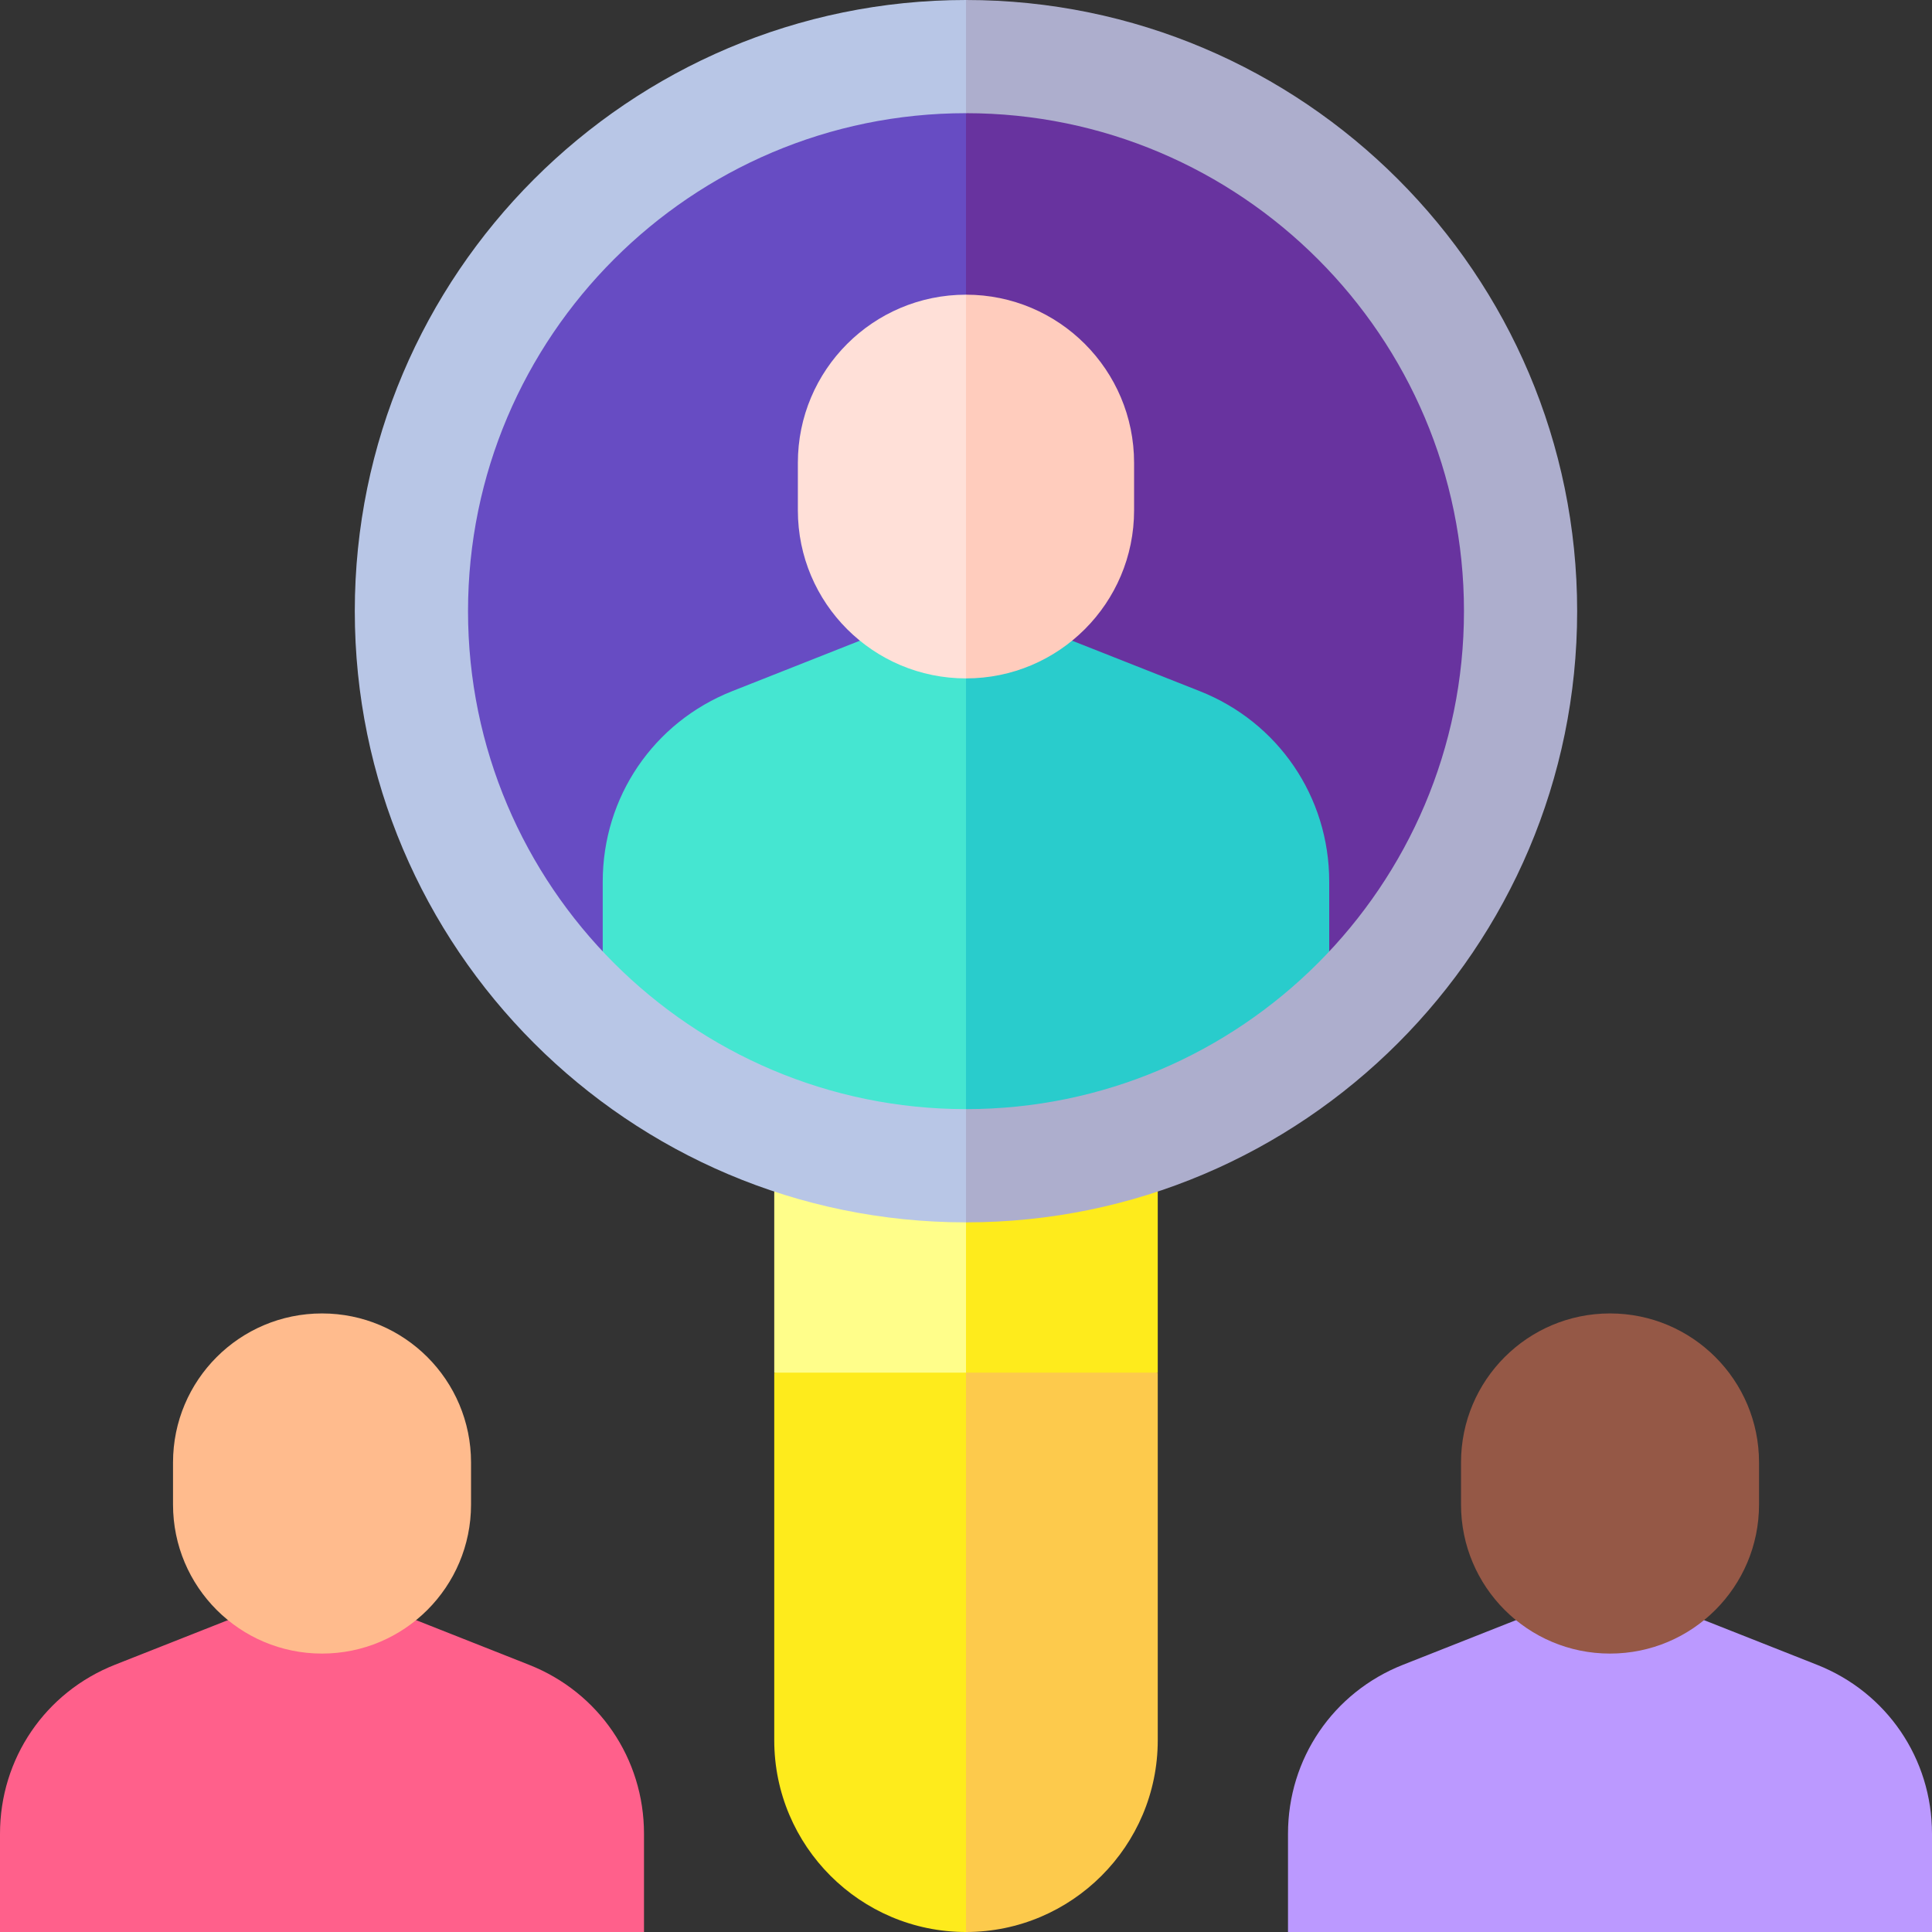 <svg width="36" height="36" viewBox="0 0 36 36" fill="none" xmlns="http://www.w3.org/2000/svg">
<rect x="0" y="0" width="36" height="36" fill="#333333" stroke="none"/>
<g clip-path="url(#clip0_252_905)">
<path d="M18 21.685H14.427V25.577L18 26.697L19.286 24.182L18 21.685Z" fill="#FFFE8A"/>
<path d="M18 21.685V26.697L21.573 25.577V21.685H18Z" fill="#FEEB1C"/>
<path d="M14.427 25.577V32.427C14.427 34.397 16.029 36 18 36L19.054 30.372L18 25.577H14.427Z" fill="#FEEB1C"/>
<path d="M7.967 11.388C7.967 14.315 9.226 16.953 11.232 18.789C13.018 20.424 15.395 18.957 18 18.957L20.657 9.371L18 1.355C12.468 1.355 7.967 5.856 7.967 11.388Z" fill="#674CC3"/>
<path d="M18 1.355V18.957C20.606 18.957 22.983 20.424 24.769 18.789C26.774 16.953 28.034 14.315 28.034 11.388C28.034 5.856 23.533 1.355 18 1.355Z" fill="#68339F"/>
<path d="M17.612 11.31L13.648 12.877C12.18 13.456 11.231 14.85 11.231 16.428V18.789C13.017 20.423 15.394 21.422 18 21.422L20.656 17.108L18 11.31H17.612Z" fill="#45E6D1"/>
<path d="M22.352 12.877L18.387 11.31H18V21.422C20.606 21.422 22.983 20.423 24.768 18.789V16.428C24.768 14.851 23.82 13.456 22.352 12.877Z" fill="#29CCCC"/>
<path d="M14.867 8.624V9.509C14.867 11.239 16.27 12.641 18 12.641L19.801 9.066L18 5.491C16.27 5.491 14.867 6.894 14.867 8.624Z" fill="#FFE0D8"/>
<path d="M18 5.491V12.641C19.73 12.641 21.132 11.239 21.132 9.509V8.624C21.132 6.894 19.73 5.491 18 5.491Z" fill="#FFCCBD"/>
<path d="M8.721 11.388C8.721 6.272 12.883 2.109 18 2.109L19.566 1.055L18 0C11.72 0 6.611 5.109 6.611 11.388C6.611 17.668 11.72 22.777 18 22.777L19.054 21.82L18 20.667C12.883 20.667 8.721 16.505 8.721 11.388Z" fill="#B8C6E6"/>
<path d="M18 0V2.109C23.116 2.109 27.279 6.272 27.279 11.388C27.279 16.505 23.116 20.667 18 20.667V22.777C24.279 22.777 29.388 17.668 29.388 11.388C29.388 5.109 24.279 0 18 0Z" fill="#ADAECD"/>
<path d="M18 36C19.97 36 21.573 34.397 21.573 32.427V25.577H18V36Z" fill="#FDCA4C"/>
<path d="M12 34.169C12 32.77 11.159 31.535 9.858 31.021L6.344 29.632H5.657L2.142 31.02C0.841 31.534 0 32.77 0 34.169V36H12V34.169Z" fill="#FF608B"/>
<path d="M6 24.474C4.467 24.474 3.224 25.717 3.224 27.251V28.035C3.224 29.569 4.467 30.812 6 30.812C7.534 30.812 8.777 29.569 8.777 28.035V27.251C8.777 25.717 7.534 24.474 6 24.474Z" fill="#FFBB8D"/>
<path d="M33.858 31.021L30.343 29.632H29.657L26.142 31.021C24.841 31.535 24 32.77 24 34.169V36H36V34.169C36 32.77 35.159 31.535 33.858 31.021Z" fill="#BB99FF"/>
<path d="M30 24.474C28.467 24.474 27.224 25.717 27.224 27.251V28.035C27.224 29.569 28.467 30.812 30 30.812C31.534 30.812 32.777 29.569 32.777 28.035V27.251C32.777 25.717 31.534 24.474 30 24.474Z" fill="#955846"/>
</g>
<defs>
<clipPath id="clip0_252_905">
<rect width="36" height="36" fill="white"/>
</clipPath>
</defs>
</svg>
